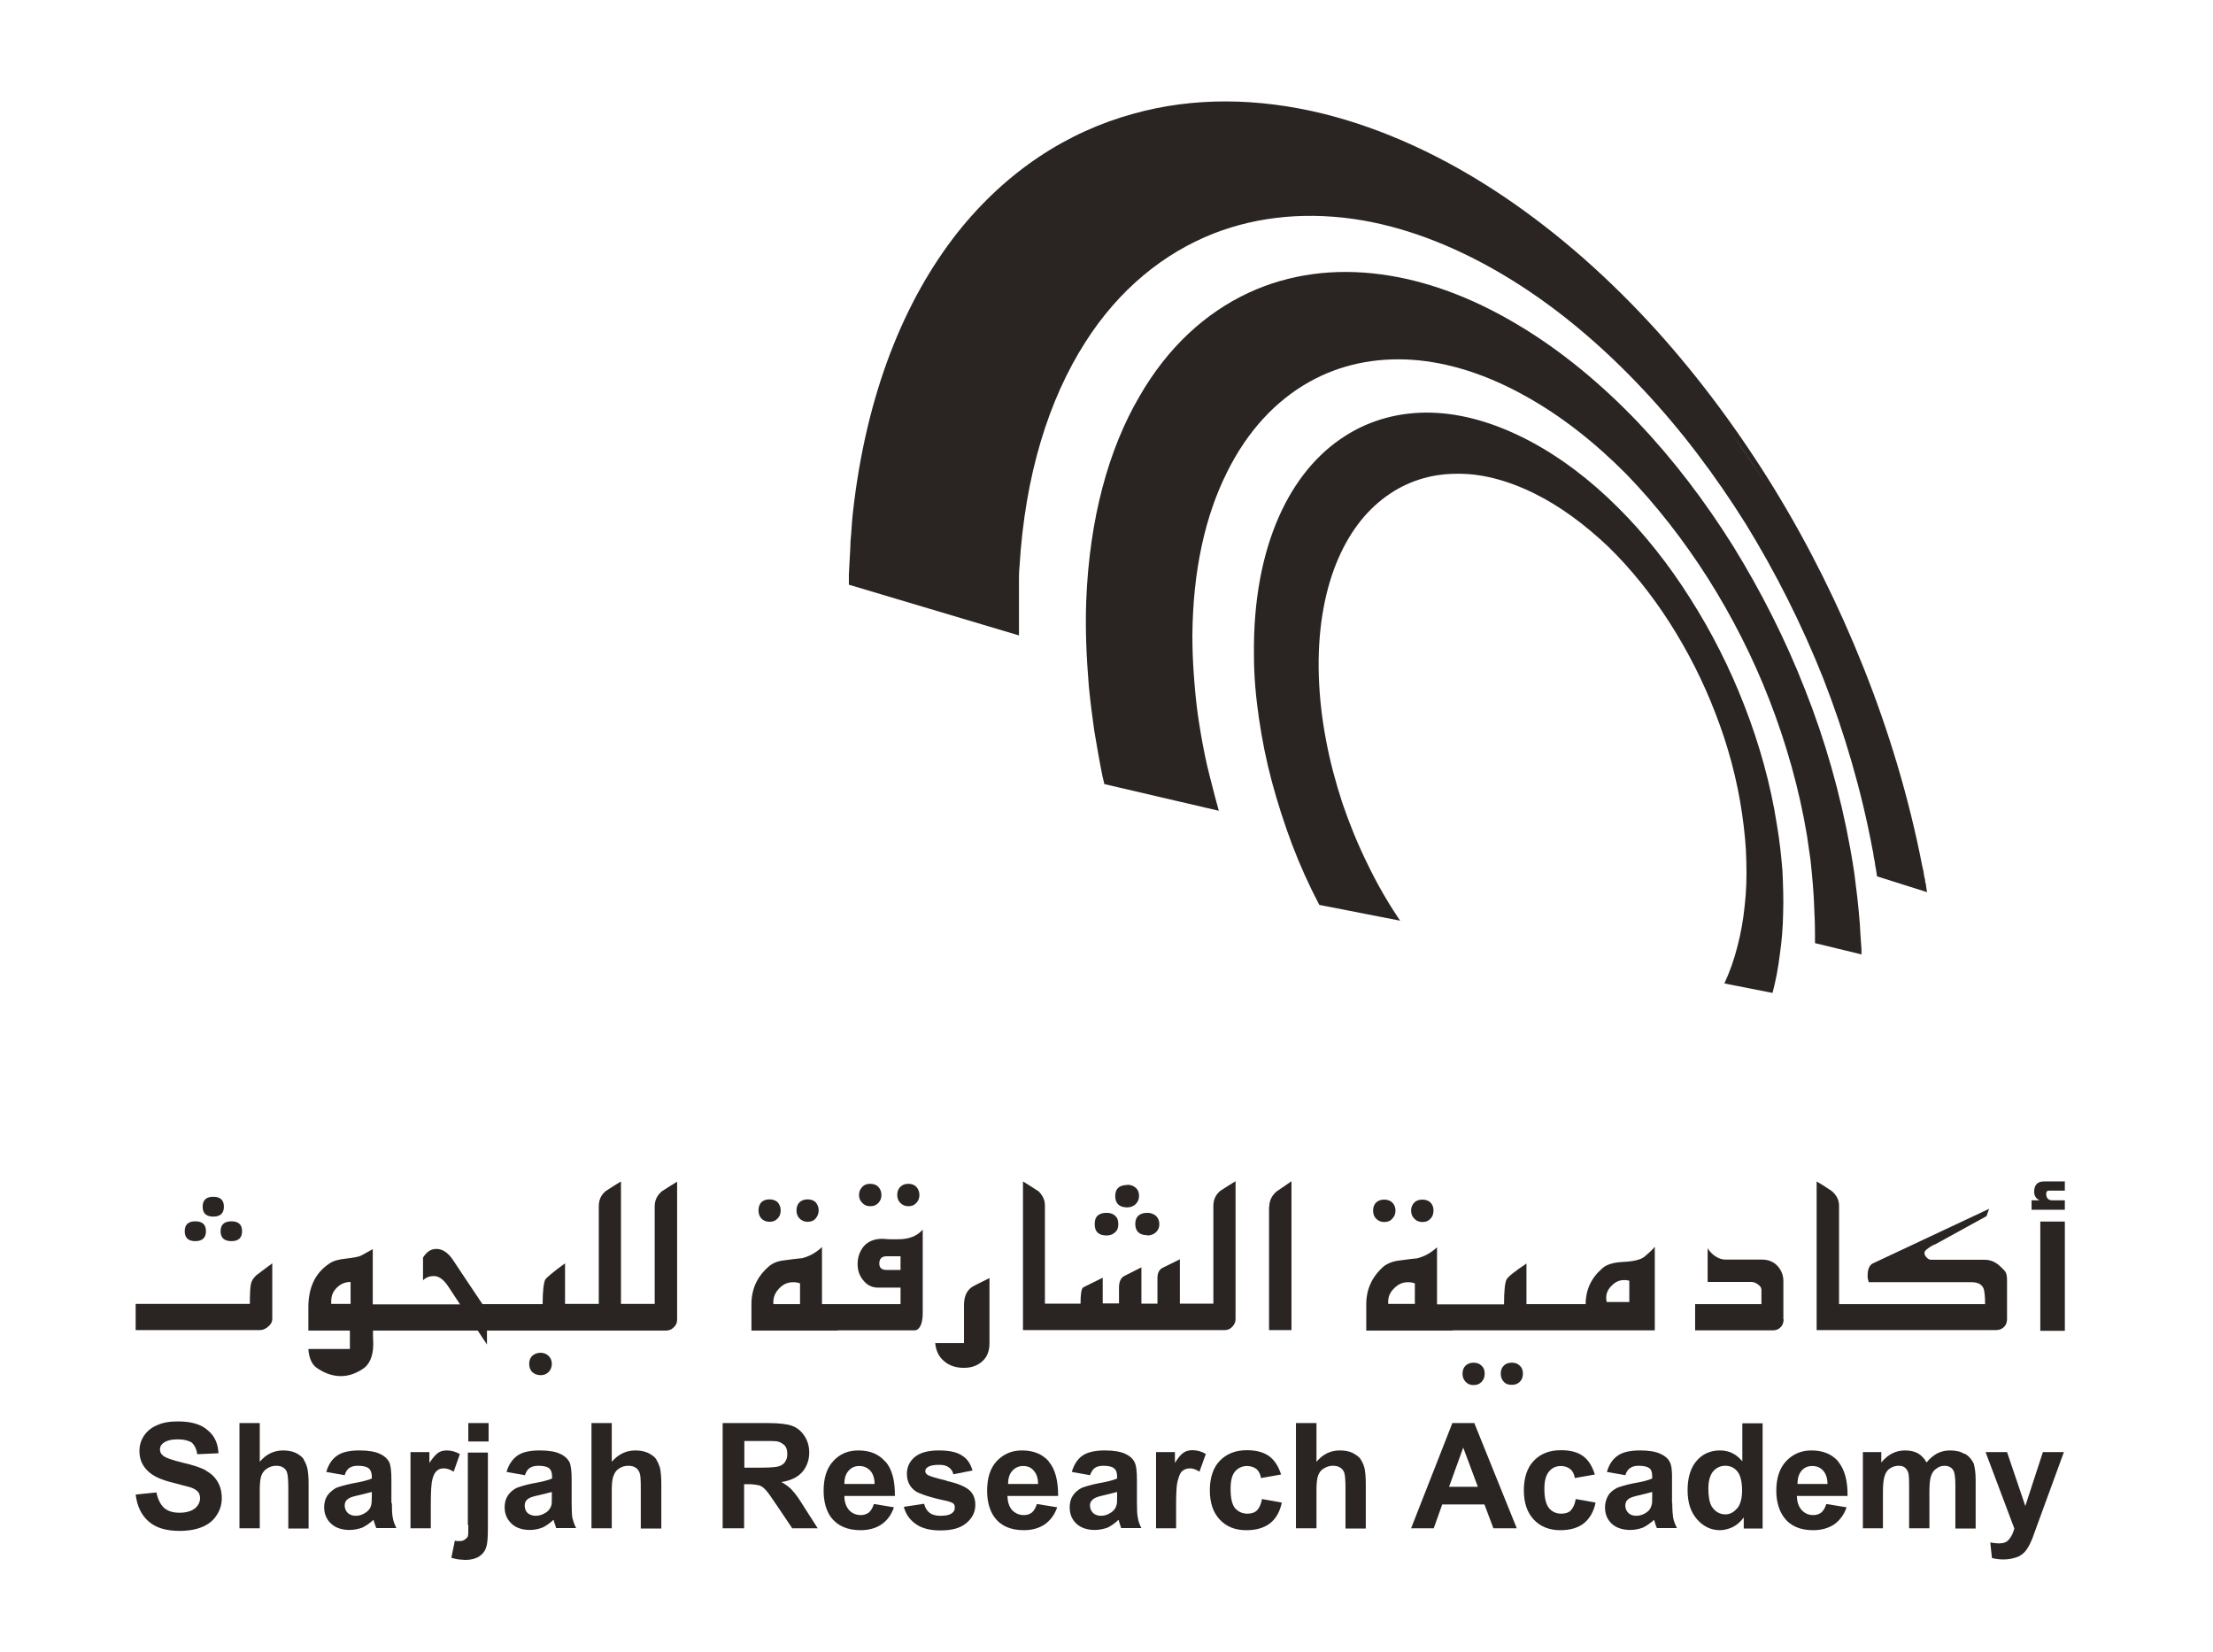 <?xml version="1.0" encoding="UTF-8"?>
<svg id="Layer_1" data-name="Layer 1" xmlns="http://www.w3.org/2000/svg" viewBox="0 0 93.8 70">
  <defs>
    <style>
      .cls-1 {
        fill: #2a2522;
      }
    </style>
  </defs>
  <g>
    <path class="cls-1" d="M59.34,39.01c-.51-.75-.97-1.55-1.37-2.38-.41-.83-.77-1.71-1.07-2.59-.29-.89-.53-1.78-.7-2.7-.17-.89-.27-1.79-.3-2.68-.06-1.85,.21-3.46,.73-4.76,.5-1.25,1.22-2.21,2.12-2.86,.85-.62,1.85-.95,2.93-.96,1.04-.03,2.16,.25,3.33,.82,1.12,.55,2.18,1.34,3.17,2.28,.95,.93,1.83,2.02,2.59,3.21,.76,1.19,1.42,2.48,1.94,3.84,.53,1.36,.92,2.8,1.13,4.26,.1,.7,.17,1.37,.18,2.02,.02,.65,0,1.28-.07,1.88-.06,.61-.17,1.2-.31,1.73-.14,.56-.33,1.08-.55,1.56l2.04,.4c.14-.52,.24-1.06,.31-1.63,.08-.55,.13-1.13,.14-1.73,.02-.6,0-1.2-.03-1.83-.05-.62-.12-1.26-.23-1.91-.27-1.75-.75-3.45-1.38-5.07-.62-1.6-1.4-3.14-2.3-4.55-.9-1.43-1.94-2.74-3.07-3.86-1.16-1.16-2.45-2.14-3.79-2.84-1.42-.74-2.79-1.13-4.08-1.17-1.34-.04-2.6,.29-3.69,.99-1.15,.73-2.11,1.87-2.79,3.39-.71,1.59-1.1,3.58-1.07,5.9,0,.88,.08,1.77,.21,2.66,.13,.9,.31,1.8,.55,2.7,.24,.89,.53,1.79,.86,2.67,.33,.87,.72,1.73,1.15,2.55l3.43,.67Z"/>
    <path class="cls-1" d="M76.28,29.32c.82,2.08,1.47,4.31,1.87,6.59-.4-2.28-1.04-4.51-1.87-6.59m-1.06,.26c.73,1.89,1.29,3.87,1.64,5.91-.35-2.04-.91-4.02-1.64-5.91m3.68,10.84v-.2c-.03-.36-.05-.71-.07-1.07-.03-.35-.06-.71-.1-1.06-.04-.36-.09-.71-.13-1.06-.05-.35-.11-.7-.17-1.04-.42-2.33-1.07-4.62-1.92-6.76-.83-2.13-1.87-4.17-3.04-6.07-1.2-1.92-2.56-3.7-4.05-5.27-1.55-1.62-3.27-3.05-5.11-4.14-1.96-1.17-3.9-1.87-5.76-2.12-1.99-.27-3.9-.02-5.61,.77-1.84,.85-3.45,2.32-4.65,4.41-1.3,2.23-2.11,5.14-2.25,8.66-.02,.58-.02,1.17,0,1.77,.02,.6,.06,1.22,.11,1.83,.06,.63,.14,1.26,.23,1.89,.11,.65,.22,1.3,.35,1.94l.08,.33,4.85,1.13-.16-.59c-.15-.59-.31-1.17-.43-1.76-.12-.59-.22-1.17-.3-1.73-.08-.58-.13-1.14-.17-1.7-.04-.55-.06-1.1-.06-1.64,.02-2.77,.55-5.1,1.47-6.93,.86-1.74,2.06-3.02,3.46-3.81,1.32-.75,2.82-1.06,4.41-.95,1.51,.11,3.11,.61,4.73,1.51,1.55,.85,3,2,4.32,3.33,1.27,1.31,2.44,2.81,3.47,4.43,1.01,1.6,1.9,3.34,2.6,5.15,.71,1.83,1.26,3.76,1.59,5.74,.05,.34,.1,.7,.15,1.04,.04,.35,.07,.71,.1,1.05,.03,.34,.05,.7,.06,1.05,.02,.35,.03,.7,.03,1.05v.37s1.98,.48,1.98,.48Z"/>
    <path class="cls-1" d="M75.1,20.94c-.55-.91-1.15-1.78-1.76-2.65,.62,.87,1.21,1.74,1.76,2.65m-31.91,5.53c0-.23,0-.46,0-.67,0-.21,0-.42,0-.62,0-.2,0-.39,0-.58,0-.19,0-.37,.02-.54,.23-3.94,1.25-7.15,2.8-9.57,1.43-2.24,3.32-3.76,5.42-4.59,1.94-.76,4.1-.94,6.33-.56,2.06,.36,4.2,1.21,6.34,2.54,2,1.24,3.86,2.83,5.53,4.61,1.62,1.72,3.08,3.66,4.37,5.72,1.26,2.05,2.37,4.25,3.28,6.54,.9,2.3,1.62,4.75,2.09,7.26,.02,.08,.03,.15,.04,.22,0,.08,.03,.15,.04,.22,.02,.08,.02,.14,.03,.21,.02,.07,.02,.14,.04,.21l.04,.27,2.12,.67-.04-.24c0-.07-.02-.14-.04-.21,0-.08-.02-.15-.04-.22-.01-.06-.02-.14-.03-.2-.02-.08-.03-.15-.05-.22-.57-2.93-1.43-5.76-2.49-8.42-1.05-2.64-2.32-5.19-3.77-7.56-1.47-2.4-3.16-4.69-5.01-6.74-1.94-2.14-4.11-4.08-6.47-5.67-2.54-1.71-5.12-2.88-7.65-3.51-2.77-.68-5.51-.71-8.05,0-2.81,.77-5.38,2.43-7.45,5.03-2.27,2.88-3.88,6.85-4.44,11.88-.02,.19-.04,.38-.05,.58-.01,.2-.03,.4-.05,.62,0,.22-.02,.44-.03,.67-.01,.24-.03,.49-.04,.75v.43s7.21,2.15,7.21,2.15v-.47Z"/>
    <path class="cls-1" d="M8.72,62.31c-.21-.11-.53-.22-.97-.32-.44-.11-.72-.2-.84-.3-.09-.07-.13-.16-.13-.26,0-.12,.05-.21,.15-.28,.15-.11,.35-.15,.61-.15s.44,.05,.58,.13c.12,.11,.21,.27,.24,.5l.9-.04c-.02-.41-.16-.74-.46-.98-.28-.25-.7-.37-1.26-.37-.35,0-.65,.05-.88,.16-.25,.1-.43,.26-.56,.45-.13,.2-.19,.41-.19,.65,0,.35,.13,.65,.41,.89,.2,.18,.53,.33,1.02,.45,.38,.1,.62,.16,.72,.19,.15,.05,.27,.12,.33,.19s.09,.17,.09,.27c0,.16-.07,.31-.21,.43-.15,.12-.37,.19-.66,.19s-.5-.07-.66-.21c-.15-.14-.26-.36-.32-.65l-.88,.09c.06,.5,.25,.88,.55,1.14,.31,.27,.74,.4,1.31,.4,.38,0,.71-.06,.97-.17,.26-.11,.46-.27,.6-.49,.15-.22,.22-.47,.22-.72,0-.28-.06-.51-.18-.71-.12-.2-.28-.35-.49-.46"/>
    <path class="cls-1" d="M12.88,61.85c-.08-.12-.2-.2-.35-.28-.16-.07-.35-.1-.53-.1-.39,0-.72,.16-.99,.48v-1.64h-.86v4.46h.86v-1.62c0-.28,.02-.48,.07-.62,.05-.13,.14-.24,.25-.3,.11-.07,.23-.11,.37-.11,.13,0,.23,.02,.31,.08,.08,.05,.14,.13,.16,.22,.03,.1,.05,.31,.05,.65v1.71h.86v-1.89c0-.29-.02-.5-.05-.65-.03-.13-.08-.26-.16-.38"/>
    <path class="cls-1" d="M15.76,63.39c0,.21-.01,.34-.03,.41-.03,.12-.11,.22-.21,.29-.14,.1-.28,.15-.44,.15-.14,0-.25-.04-.34-.12-.09-.09-.13-.2-.13-.32,0-.12,.05-.22,.16-.29,.07-.05,.23-.1,.47-.15,.24-.06,.41-.1,.52-.13v.17Zm.83,.32v-.99c0-.37-.03-.64-.1-.77-.08-.14-.21-.26-.4-.34-.19-.09-.48-.14-.85-.14-.42,0-.74,.07-.95,.22-.22,.15-.37,.38-.46,.69l.78,.14c.04-.15,.12-.26,.2-.31,.09-.06,.2-.09,.36-.09,.22,0,.38,.04,.46,.11,.08,.07,.13,.18,.13,.35v.08c-.15,.07-.44,.14-.83,.21-.3,.06-.53,.13-.69,.19-.15,.09-.27,.19-.37,.33-.09,.14-.13,.31-.13,.49,0,.28,.1,.51,.29,.69,.19,.18,.46,.27,.79,.27,.19,0,.37-.04,.54-.1,.16-.08,.32-.19,.47-.33,0,.01,.02,.05,.03,.1,.04,.11,.06,.19,.09,.25h.85c-.07-.15-.13-.29-.15-.43-.03-.13-.04-.35-.04-.64"/>
    <path class="cls-1" d="M19.5,61.63c-.19-.11-.37-.16-.56-.16-.15,0-.26,.03-.37,.1-.1,.07-.23,.22-.37,.43v-.46h-.8v3.23h.86v-1c0-.54,.02-.91,.07-1.08,.04-.17,.11-.3,.19-.36,.09-.08,.18-.1,.3-.1,.13,0,.26,.05,.41,.14l.26-.74Z"/>
  </g>
  <rect class="cls-1" x="19.85" y="60.31" width=".86" height=".78"/>
  <g>
    <path class="cls-1" d="M19.85,64.62c0,.27,0,.44-.02,.49-.03,.06-.06,.09-.12,.13-.06,.05-.13,.07-.21,.07-.04,0-.07,0-.1,0-.04,0-.08,0-.12-.02l-.15,.73c.12,.03,.22,.06,.32,.07,.09,0,.19,.02,.27,.02,.24,0,.43-.05,.58-.14,.16-.11,.26-.23,.31-.41,.06-.17,.07-.46,.07-.87v-3.13h-.85v3.08Z"/>
    <path class="cls-1" d="M23.39,63.39c0,.21,0,.34-.02,.41-.04,.12-.11,.22-.21,.29-.15,.1-.3,.15-.45,.15-.14,0-.25-.04-.35-.12-.09-.09-.12-.2-.12-.32,0-.12,.05-.22,.16-.29,.07-.05,.23-.1,.47-.15,.24-.06,.42-.1,.52-.13v.17Zm.84,.32v-.99c0-.37-.03-.64-.1-.77-.08-.14-.21-.26-.4-.34-.18-.09-.47-.14-.85-.14-.42,0-.74,.07-.95,.22-.21,.15-.37,.38-.46,.69l.78,.14c.05-.15,.12-.26,.21-.31,.09-.06,.21-.09,.36-.09,.23,0,.38,.04,.46,.11,.08,.07,.12,.18,.12,.35v.08c-.15,.07-.43,.14-.83,.21-.3,.06-.52,.13-.68,.19-.16,.09-.28,.19-.37,.33-.09,.14-.13,.31-.13,.49,0,.28,.1,.51,.29,.69,.18,.18,.46,.27,.79,.27,.18,0,.36-.04,.52-.1,.17-.08,.32-.19,.47-.33,.01,.01,.02,.05,.03,.1,.04,.11,.07,.19,.08,.25h.85c-.08-.15-.12-.29-.16-.43-.02-.13-.03-.35-.03-.64"/>
    <path class="cls-1" d="M27.82,61.85c-.08-.12-.2-.2-.36-.28-.16-.07-.34-.1-.53-.1-.39,0-.72,.16-1,.48v-1.64h-.86v4.46h.86v-1.62c0-.28,.02-.48,.08-.62,.05-.13,.13-.24,.24-.3,.1-.07,.24-.11,.38-.11,.12,0,.22,.02,.31,.08,.08,.05,.14,.13,.17,.22,.04,.1,.05,.31,.05,.65v1.71h.87v-1.89c0-.29-.02-.5-.05-.65-.03-.13-.09-.26-.16-.38"/>
    <path class="cls-1" d="M32.22,62.2h-.67v-1.13h.7c.37,0,.58,0,.66,.01,.14,.02,.25,.09,.34,.17,.09,.09,.12,.22,.12,.37,0,.14-.03,.24-.09,.33-.06,.09-.14,.15-.26,.19-.11,.04-.38,.06-.8,.06m1.38,.98c-.12-.14-.28-.26-.48-.37,.39-.06,.68-.2,.88-.42,.19-.22,.3-.5,.3-.83,0-.27-.07-.5-.2-.7-.13-.2-.3-.35-.52-.43-.22-.08-.56-.12-1.04-.12h-1.91v4.46h.91v-1.87h.19c.2,0,.35,.03,.45,.05,.09,.03,.19,.1,.27,.19,.09,.09,.24,.31,.47,.65l.66,.98h1.08l-.55-.86c-.22-.35-.38-.6-.52-.73"/>
    <path class="cls-1" d="M35.79,62.88c0-.24,.06-.42,.18-.55,.12-.14,.27-.2,.46-.2,.17,0,.32,.06,.45,.19,.12,.13,.19,.32,.19,.57h-1.28Zm1.73-.94c-.28-.32-.65-.47-1.14-.47-.43,0-.79,.15-1.06,.45-.28,.3-.41,.72-.41,1.26,0,.44,.1,.83,.31,1.12,.28,.37,.7,.55,1.26,.55,.35,0,.66-.09,.89-.25,.24-.17,.41-.4,.52-.72l-.85-.14c-.05,.16-.12,.28-.21,.36-.1,.07-.21,.11-.34,.11-.2,0-.37-.07-.5-.21-.13-.15-.2-.35-.2-.6h2.14c.01-.65-.12-1.14-.4-1.46"/>
    <path class="cls-1" d="M40.12,62.75c-.46-.11-.73-.19-.81-.25-.06-.04-.09-.09-.09-.15,0-.07,.03-.13,.1-.17,.1-.07,.26-.1,.49-.1,.18,0,.31,.03,.41,.11,.09,.06,.16,.16,.19,.29l.81-.16c-.08-.28-.22-.5-.44-.63-.21-.15-.55-.22-.99-.22s-.8,.09-1.03,.29c-.22,.19-.32,.43-.32,.7,0,.32,.12,.56,.37,.74,.2,.12,.64,.27,1.32,.41,.16,.04,.25,.08,.29,.12,.04,.04,.05,.1,.05,.16,0,.1-.03,.17-.11,.23-.11,.09-.28,.12-.5,.12-.19,0-.35-.04-.46-.13-.11-.08-.19-.21-.23-.38l-.86,.13c.08,.31,.25,.55,.51,.73,.25,.18,.6,.27,1.04,.27,.49,0,.86-.1,1.11-.32,.25-.21,.37-.47,.37-.76,0-.28-.09-.49-.27-.64-.18-.15-.5-.28-.95-.38"/>
    <path class="cls-1" d="M42.73,62.88c0-.24,.06-.42,.18-.55,.13-.14,.28-.2,.46-.2s.33,.06,.44,.19c.12,.13,.19,.32,.19,.57h-1.28Zm1.73-.94c-.28-.32-.66-.47-1.14-.47-.44,0-.78,.15-1.07,.45-.28,.3-.41,.72-.41,1.26,0,.44,.1,.83,.31,1.12,.27,.37,.69,.55,1.25,.55,.35,0,.65-.09,.89-.25,.23-.17,.41-.4,.52-.72l-.86-.14c-.05,.16-.12,.28-.21,.36-.09,.07-.2,.11-.34,.11-.2,0-.36-.07-.5-.21-.13-.15-.19-.35-.2-.6h2.15c0-.65-.12-1.14-.4-1.46"/>
    <path class="cls-1" d="M47.35,63.39c0,.21,0,.34-.03,.41-.03,.12-.11,.22-.21,.29-.14,.1-.29,.15-.44,.15-.14,0-.25-.04-.34-.12-.09-.09-.13-.2-.13-.32,0-.12,.06-.22,.17-.29,.07-.05,.23-.1,.46-.15,.24-.06,.41-.1,.52-.13v.17Zm.84,.32v-.99c0-.37-.03-.64-.11-.77-.07-.14-.21-.26-.39-.34-.2-.09-.48-.14-.86-.14-.41,0-.73,.07-.95,.22-.21,.15-.36,.38-.45,.69l.77,.14c.06-.15,.13-.26,.21-.31,.08-.06,.2-.09,.36-.09,.22,0,.38,.04,.45,.11,.09,.07,.13,.18,.13,.35v.08c-.16,.07-.43,.14-.83,.21-.3,.06-.52,.13-.68,.19-.16,.09-.28,.19-.37,.33-.09,.14-.13,.31-.13,.49,0,.28,.09,.51,.28,.69,.19,.18,.46,.27,.79,.27,.18,0,.37-.04,.54-.1,.16-.08,.31-.19,.46-.33,.01,.01,.02,.05,.03,.1,.04,.11,.06,.19,.08,.25h.86c-.08-.15-.13-.29-.15-.43-.03-.13-.04-.35-.04-.64"/>
    <path class="cls-1" d="M50.16,61.57c-.11,.07-.23,.22-.36,.43v-.46h-.8v3.23h.85v-1c0-.54,.02-.91,.09-1.08,.04-.17,.1-.3,.19-.36,.09-.07,.19-.1,.31-.1,.13,0,.26,.05,.4,.14l.27-.75c-.18-.11-.37-.16-.57-.16-.14,0-.26,.03-.37,.1"/>
    <path class="cls-1" d="M53.27,64.02c-.1,.09-.23,.13-.4,.13-.21,0-.38-.08-.52-.23-.13-.16-.19-.43-.19-.82,0-.35,.06-.59,.19-.74,.13-.15,.3-.23,.51-.23,.16,0,.29,.05,.4,.13,.1,.09,.16,.22,.19,.38l.85-.15c-.11-.35-.28-.61-.51-.78-.24-.17-.55-.25-.94-.25-.48,0-.86,.15-1.15,.45-.28,.29-.42,.72-.42,1.25s.14,.94,.42,1.24c.28,.3,.65,.45,1.13,.45,.42,0,.75-.1,1-.29,.25-.2,.42-.49,.5-.88l-.84-.15c-.04,.23-.12,.39-.22,.49"/>
    <path class="cls-1" d="M57.68,61.85c-.08-.12-.21-.2-.36-.28-.15-.07-.33-.1-.54-.1-.38,0-.71,.16-.98,.48v-1.64h-.87v4.46h.87v-1.62c0-.28,.02-.48,.07-.62,.05-.13,.13-.24,.25-.3,.11-.07,.23-.11,.37-.11s.23,.02,.32,.08c.08,.05,.14,.13,.17,.22,.03,.1,.05,.31,.05,.65v1.71h.86v-1.89c0-.29-.02-.5-.05-.65-.03-.13-.08-.26-.16-.38"/>
  </g>
  <path class="cls-1" d="M62.02,61.35l.62,1.66h-1.22l.6-1.66Zm-.46-1.04l-1.75,4.46h.96l.36-1.01h1.79l.38,1.01h.99l-1.8-4.46h-.95Z"/>
  <g>
    <path class="cls-1" d="M66.58,64.02c-.11,.09-.23,.13-.4,.13-.22,0-.39-.08-.52-.23-.13-.16-.2-.43-.2-.82,0-.35,.07-.59,.2-.74,.12-.15,.29-.23,.5-.23,.16,0,.29,.05,.4,.13,.1,.09,.17,.22,.19,.38l.85-.15c-.11-.35-.27-.61-.5-.78-.23-.17-.54-.25-.94-.25-.48,0-.87,.15-1.15,.45-.28,.29-.42,.72-.42,1.25s.14,.94,.42,1.24c.28,.3,.66,.45,1.13,.45,.41,0,.75-.1,.99-.29,.25-.2,.42-.49,.5-.88l-.84-.15c-.04,.23-.12,.39-.22,.49"/>
    <path class="cls-1" d="M70.03,63.39c0,.21,0,.34-.03,.41-.03,.12-.1,.22-.2,.29-.14,.1-.29,.15-.45,.15-.13,0-.25-.04-.33-.12-.09-.09-.13-.2-.13-.32,0-.12,.05-.22,.16-.29,.07-.05,.24-.1,.47-.15,.23-.06,.41-.1,.51-.13v.17Zm.84,.32v-.99c.01-.37-.02-.64-.1-.77-.07-.14-.21-.26-.4-.34-.19-.09-.47-.14-.85-.14-.42,0-.74,.07-.95,.22-.22,.15-.37,.38-.46,.69l.78,.14c.05-.15,.12-.26,.22-.31,.07-.06,.2-.09,.34-.09,.24,0,.38,.04,.47,.11,.08,.07,.11,.18,.11,.35v.08c-.15,.07-.42,.14-.83,.21-.29,.06-.52,.13-.67,.19-.16,.09-.29,.19-.37,.33-.08,.14-.13,.31-.13,.49,0,.28,.09,.51,.28,.69,.19,.18,.46,.27,.8,.27,.18,0,.36-.04,.53-.1,.16-.08,.32-.19,.47-.33,0,.01,.02,.05,.03,.1,.03,.11,.06,.19,.09,.25h.85c-.08-.15-.13-.29-.16-.43-.02-.13-.04-.35-.04-.64"/>
    <path class="cls-1" d="M73.63,63.92c-.14,.17-.3,.26-.5,.26-.24,0-.44-.12-.58-.34-.09-.15-.14-.41-.14-.76,0-.31,.07-.56,.2-.72,.14-.16,.31-.24,.52-.24s.38,.08,.51,.24c.13,.16,.2,.44,.2,.81,0,.33-.07,.58-.2,.75m.2-2c-.25-.3-.56-.45-.94-.45-.39,0-.72,.14-.97,.42-.26,.29-.4,.71-.4,1.26s.14,.95,.41,1.25c.26,.29,.58,.45,.96,.45,.18,0,.36-.05,.54-.13,.18-.09,.34-.23,.47-.41v.47h.8v-4.46h-.86v1.61Z"/>
    <path class="cls-1" d="M76.19,62.88c0-.24,.06-.42,.17-.55,.12-.14,.27-.2,.46-.2,.18,0,.33,.06,.45,.19,.12,.13,.19,.32,.19,.57h-1.28Zm1.73-.94c-.28-.32-.66-.47-1.14-.47-.43,0-.78,.15-1.07,.45-.28,.3-.42,.72-.42,1.26,0,.44,.11,.83,.32,1.12,.27,.37,.69,.55,1.24,.55,.36,0,.66-.09,.9-.25,.23-.17,.41-.4,.52-.72l-.86-.14c-.05,.16-.12,.28-.21,.36-.09,.07-.21,.11-.34,.11-.2,0-.36-.07-.49-.21-.14-.15-.2-.35-.21-.6h2.15c.01-.65-.13-1.14-.4-1.46"/>
    <path class="cls-1" d="M83.25,61.61c-.16-.1-.36-.14-.61-.14-.18,0-.35,.04-.52,.12-.16,.09-.32,.21-.46,.39-.1-.18-.22-.3-.37-.39-.15-.08-.33-.12-.54-.12-.39,0-.72,.16-1.01,.51v-.44h-.78v3.23h.85v-1.57c0-.31,.03-.53,.08-.67,.04-.13,.12-.24,.22-.3,.11-.07,.22-.11,.36-.11,.11,0,.2,.02,.26,.07,.06,.04,.11,.11,.15,.21,.03,.08,.04,.29,.04,.61v1.76h.86v-1.55c0-.31,.02-.53,.07-.67,.05-.14,.12-.25,.24-.32,.1-.08,.22-.11,.33-.11,.17,0,.3,.07,.37,.19,.06,.09,.09,.3,.09,.63v1.84h.86v-2.07c0-.31-.04-.52-.08-.68-.09-.18-.2-.32-.38-.42"/>
    <path class="cls-1" d="M85.85,63.84l-.78-2.3h-.91l1.22,3.24c-.05,.18-.12,.34-.22,.45-.09,.13-.24,.18-.44,.18-.1,0-.23-.02-.36-.04l.07,.66c.16,.04,.33,.06,.48,.06,.17,0,.32-.02,.45-.06,.12-.03,.24-.07,.32-.14,.09-.06,.17-.14,.24-.25,.07-.1,.14-.24,.22-.43l.2-.55,1.14-3.12h-.89l-.75,2.3Z"/>
    <path class="cls-1" d="M9.04,51.56c.3,0,.45-.14,.45-.42s-.15-.42-.45-.42-.45,.14-.45,.42,.15,.42,.45,.42"/>
    <path class="cls-1" d="M9.35,52.18c0,.28,.16,.42,.46,.42s.45-.14,.45-.42-.15-.42-.45-.42-.46,.14-.46,.42"/>
    <path class="cls-1" d="M11.37,56.22c.11-.09,.17-.2,.17-.31v-2.37c-.23,.17-.46,.34-.68,.51-.13,.12-.2,.24-.23,.39-.02,.1-.04,.37-.04,.82H5.75v1.11h5.27c.11,0,.24-.05,.35-.15"/>
    <path class="cls-1" d="M8.28,52.6c.29,0,.45-.14,.45-.42s-.15-.42-.45-.42-.45,.14-.45,.42,.15,.42,.45,.42"/>
    <path class="cls-1" d="M23.25,58.15c.09-.09,.14-.21,.14-.35,0-.14-.05-.25-.14-.34-.09-.08-.2-.13-.34-.13s-.26,.05-.35,.13c-.09,.09-.13,.2-.13,.34,0,.15,.05,.27,.13,.35,.09,.08,.21,.13,.35,.13s.25-.04,.34-.13"/>
    <path class="cls-1" d="M14.85,55.26h-.81s0-.09,0-.13c0-.22,.08-.41,.25-.57,.16-.16,.36-.23,.57-.23v.93Zm12.9-4.13v4.13h-1.43v-5.19c-.22,.13-.43,.27-.65,.41-.2,.17-.29,.38-.29,.65v4.13h-1.43v-1.72c-.51,.37-.78,.6-.84,.69-.06,.12-.11,.46-.11,1.04h-2.55l-.95-1.42c-.23-.35-.36-.55-.41-.6-.19-.22-.38-.32-.6-.32s-.41,.12-.56,.37v.96c.13-.13,.28-.18,.46-.18,.21,0,.41,.14,.61,.44l.5,.76h-3.7v-2.34l-.49,.27c-.09,.05-.3,.09-.64,.13-.3,.03-.54,.09-.71,.21-.59,.39-.89,1-.89,1.86v.98h1.76v.78h-1.76c.03,.41,.16,.69,.4,.83,.33,.22,.66,.32,.98,.32,.29,0,.59-.09,.89-.28,.31-.18,.48-.55,.48-1.07,0-.07,0-.17-.01-.29,0-.13,0-.23,0-.29h4.44l.39,.59v-.59h7.59c.13,0,.23-.04,.33-.14,.1-.09,.14-.2,.14-.33v-5.84c-.22,.13-.43,.27-.65,.41-.2,.17-.3,.38-.3,.65"/>
    <path class="cls-1" d="M34.23,51.78c.14,0,.26-.04,.34-.14,.08-.09,.13-.2,.13-.35,0-.13-.05-.25-.13-.34-.08-.08-.2-.12-.34-.12s-.25,.04-.34,.12c-.09,.09-.13,.21-.13,.34,0,.15,.04,.26,.13,.35,.09,.09,.2,.14,.34,.14"/>
    <path class="cls-1" d="M32.62,51.78c.14,0,.25-.04,.34-.14,.09-.09,.13-.2,.13-.35,0-.13-.05-.25-.13-.34-.09-.08-.2-.12-.34-.12-.15,0-.26,.04-.35,.12-.08,.09-.12,.21-.12,.34,0,.15,.04,.26,.12,.35,.09,.09,.2,.14,.35,.14"/>
    <path class="cls-1" d="M36.55,50.3c-.09,.09-.14,.2-.14,.35,0,.13,.05,.25,.14,.33,.08,.09,.19,.14,.33,.14,.15,0,.26-.04,.35-.14,.08-.08,.13-.2,.13-.33,0-.15-.05-.26-.13-.35-.09-.09-.2-.13-.35-.13-.14,0-.25,.04-.33,.13"/>
    <path class="cls-1" d="M33.9,55.27h-1.12s0-.07,0-.1c0-.22,.09-.41,.26-.58,.16-.17,.36-.25,.58-.25,.1,0,.18,.01,.29,.05v.89Zm3.67-1.45c-.2,0-.3-.09-.3-.27,0-.21,.11-.31,.32-.31h.58v.58h-.6Zm-2.06,2.56h3.25c.13,0,.22-.09,.29-.28,.04-.13,.06-.28,.06-.44v-3.55c-.24,.28-.59,.41-1.04,.41h-.33c-.15,0-.26-.02-.33-.02-.35,0-.62,.11-.8,.32-.17,.21-.26,.46-.26,.76,0,.26,.08,.49,.24,.68,.17,.21,.37,.31,.63,.31h.95v.7h-3.33v-2.42c-.25,.24-.53,.39-.83,.47-.25,.02-.5,.06-.75,.09-.28,.03-.5,.11-.67,.26-.5,.43-.74,.96-.74,1.61v1.11h3.66Z"/>
    <path class="cls-1" d="M38.16,50.3c-.09,.09-.13,.2-.13,.35,0,.13,.05,.25,.13,.33,.09,.09,.2,.14,.34,.14s.25-.04,.34-.14c.08-.08,.13-.2,.13-.33,0-.15-.05-.26-.13-.35-.09-.09-.2-.13-.34-.13s-.25,.04-.34,.13"/>
    <path class="cls-1" d="M41.95,54.16c-.5,.24-.76,.38-.79,.41-.2,.16-.3,.4-.3,.74v1.61h-1.22c.03,.32,.15,.58,.38,.77,.22,.19,.51,.28,.83,.28s.58-.09,.79-.28c.21-.19,.3-.45,.3-.76v-2.76Z"/>
    <path class="cls-1" d="M48.64,52.36c.14,0,.26-.05,.36-.14,.09-.09,.14-.2,.14-.34s-.05-.26-.14-.35c-.1-.08-.22-.13-.36-.13-.34,0-.52,.16-.52,.47s.17,.48,.52,.48"/>
    <path class="cls-1" d="M47.78,50.22c-.34,0-.51,.16-.51,.47s.17,.48,.51,.48c.14,0,.26-.05,.36-.14,.09-.1,.14-.2,.14-.35s-.05-.26-.14-.34c-.1-.09-.22-.13-.36-.13"/>
    <path class="cls-1" d="M46.4,51.88c0,.32,.16,.48,.51,.48,.15,0,.27-.05,.36-.14,.1-.09,.13-.2,.13-.34,0-.15-.03-.26-.13-.35-.09-.09-.22-.13-.36-.13-.35,0-.51,.16-.51,.47"/>
    <path class="cls-1" d="M43.99,50.47c-.21-.14-.42-.27-.63-.4v6.3h8.54c.13,0,.24-.04,.33-.14,.09-.09,.14-.2,.14-.33v-5.84c-.22,.13-.43,.27-.65,.41-.2,.17-.29,.38-.29,.64v4.14h-1.42v-1.88l-.73,.36c-.14,.07-.22,.21-.22,.43v1.09h-.68v-1.54c-.49,.25-.76,.38-.78,.4-.11,.09-.17,.24-.17,.46v.67h-.69v-1.09c-.28,.14-.55,.27-.83,.41-.08,.07-.11,.3-.11,.69h-1.51v-4.17c0-.24-.11-.45-.31-.63"/>
    <path class="cls-1" d="M53.79,51.14v5.23h.95v-6.31c-.21,.15-.42,.29-.64,.44-.2,.18-.3,.39-.3,.64"/>
    <path class="cls-1" d="M58.33,50.96c-.09,.09-.13,.21-.13,.34,0,.15,.04,.26,.13,.35,.09,.09,.2,.14,.34,.14s.26-.04,.34-.14c.09-.09,.14-.2,.14-.35,0-.13-.05-.25-.14-.34-.09-.08-.2-.12-.34-.12s-.25,.04-.34,.12"/>
    <path class="cls-1" d="M59.95,50.96c-.09,.09-.14,.21-.14,.34,0,.15,.05,.26,.14,.35,.08,.09,.2,.14,.34,.14s.25-.04,.34-.14c.09-.09,.13-.2,.13-.35,0-.13-.04-.25-.13-.34-.09-.08-.2-.12-.34-.12s-.26,.04-.34,.12"/>
    <path class="cls-1" d="M62.12,57.88c-.09,.08-.13,.2-.13,.34s.05,.26,.13,.34c.09,.1,.2,.14,.34,.14s.25-.04,.34-.14c.08-.08,.13-.19,.13-.34s-.04-.26-.13-.34c-.09-.09-.21-.13-.34-.13s-.26,.04-.34,.13"/>
    <path class="cls-1" d="M64.08,57.75c-.14,0-.26,.04-.34,.13-.09,.08-.13,.2-.13,.34s.05,.26,.13,.34c.09,.1,.2,.13,.34,.13s.25-.04,.34-.13c.08-.08,.13-.19,.13-.34s-.04-.26-.13-.34c-.09-.09-.2-.13-.34-.13"/>
    <path class="cls-1" d="M59.96,55.26h-1.12s0-.06,0-.1c0-.21,.08-.4,.26-.57,.17-.17,.36-.25,.58-.25,.09,0,.18,.01,.29,.05v.88Zm8.35-.77c.15-.16,.33-.24,.52-.24,.07,0,.14,0,.23,.03v.9h-.96c-.01-.07-.02-.13-.02-.18,0-.19,.08-.37,.23-.51m-6.74,1.89h8.57v-3.54c-.14,.17-.3,.3-.44,.42-.16,.13-.47,.2-.9,.22-.41,.02-.71,.11-.88,.27-.47,.4-.71,.91-.71,1.52h-2.51v-1.72c-.5,.33-.78,.56-.84,.67-.07,.12-.11,.48-.11,1.06h-2.84v-2.42c-.26,.24-.53,.39-.85,.47-.25,.02-.49,.06-.74,.09-.28,.03-.5,.12-.67,.25-.5,.44-.74,.97-.74,1.61v1.11h3.66Z"/>
    <path class="cls-1" d="M75.59,55.91v-1.62c0-.25-.09-.47-.26-.65-.17-.18-.4-.26-.67-.26h-1.55c-.13,0-.27-.05-.42-.15-.14-.1-.24-.21-.31-.33v1.43h1.87c.08,0,.18,.04,.27,.11,.1,.07,.14,.14,.14,.24v.59h-2.81v1.11h3.3c.13,0,.24-.04,.33-.14,.09-.09,.12-.21,.12-.33"/>
    <path class="cls-1" d="M82,52.75l2.2-1.21,.11-.31-4.92,2.31c-.15,.07-.23,.24-.23,.53,0,.1,.02,.18,.05,.27h4.35c.27,0,.45,.09,.52,.28,.03,.09,.06,.3,.06,.65h-6.19v-4.17c0-.24-.1-.45-.32-.63-.2-.14-.41-.27-.63-.4v6.3h7.6c.13,0,.25-.04,.34-.13,.09-.09,.13-.2,.13-.34v-1.63c0-.18-.02-.3-.07-.37-.02-.04-.11-.13-.25-.26-.19-.17-.4-.25-.63-.25h-2.26c-.08,0-.15-.04-.2-.1-.06-.06-.09-.12-.09-.2,0-.08,.14-.2,.42-.35"/>
    <path class="cls-1" d="M87.52,50.46v-.39h-.89c-.27,0-.41,.15-.41,.44,0,.17,.08,.29,.23,.36h-.34v.4h1.41v-.4h-.54c-.16,0-.25-.1-.25-.28,0-.09,.04-.13,.12-.13h.67Z"/>
  </g>
  <rect class="cls-1" x="86.48" y="51.77" width="1.04" height="4.63"/>
</svg>